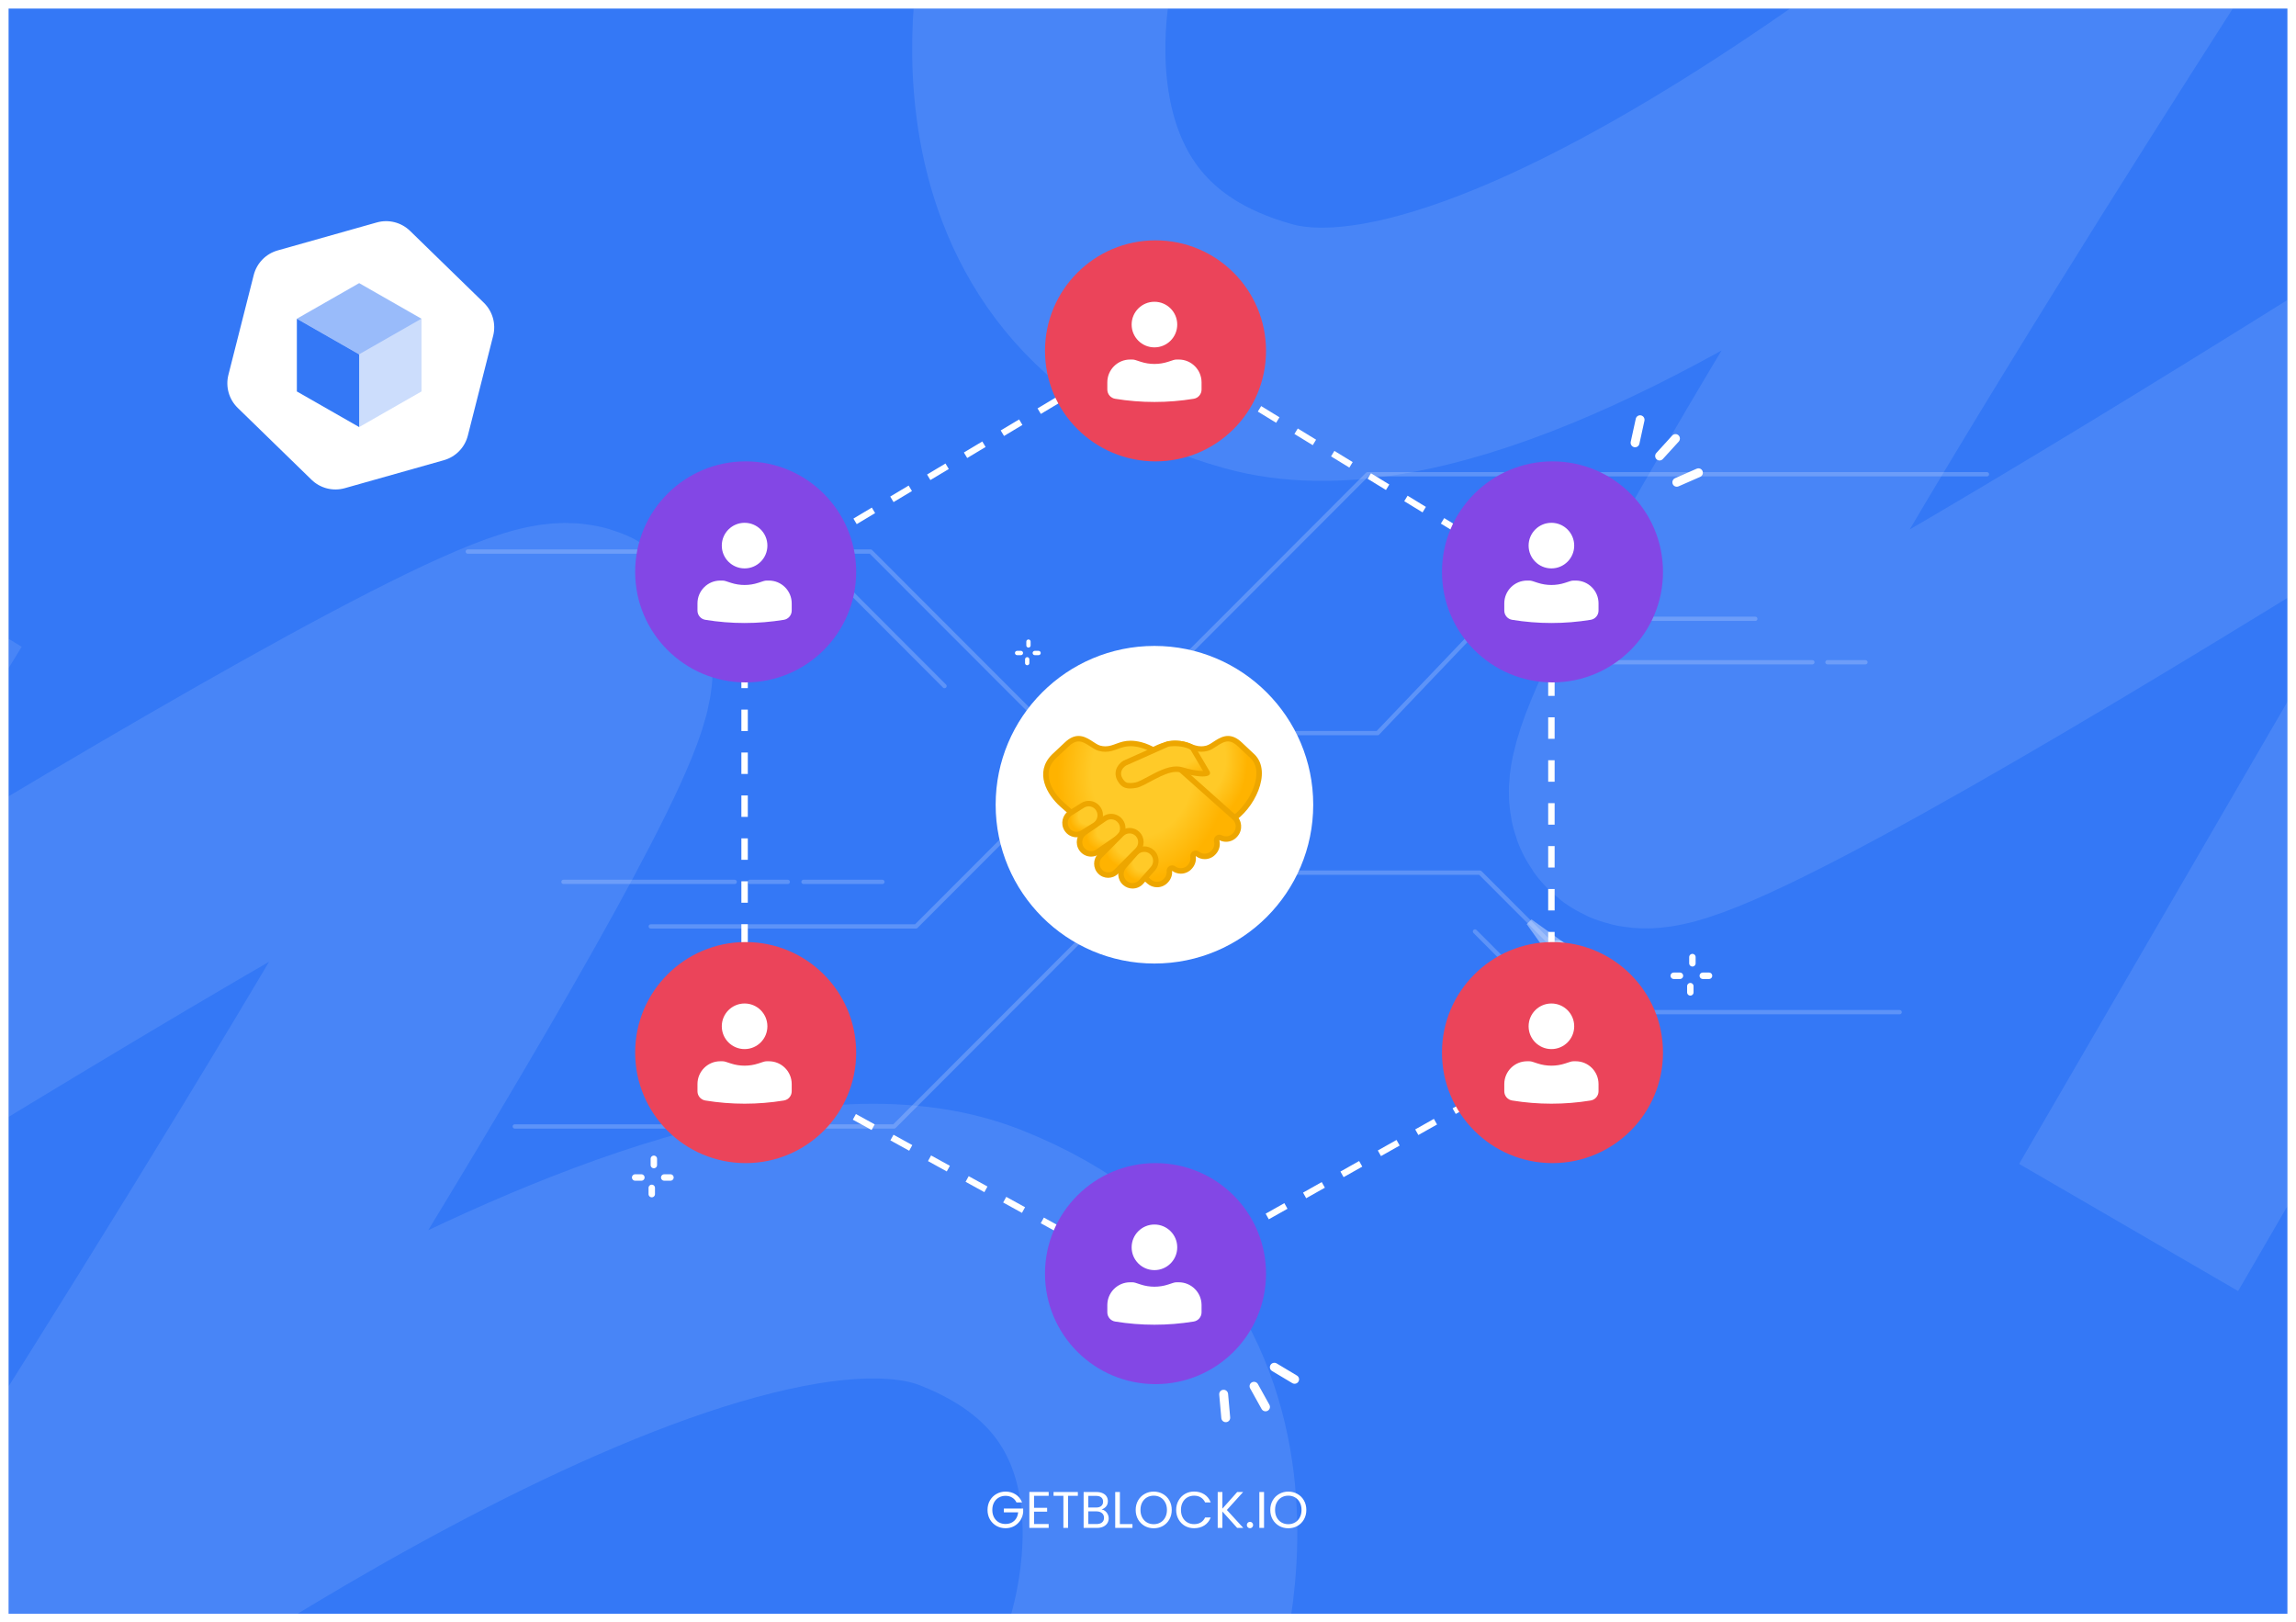 <svg width="1070" height="756" viewBox="0 0 1070 756" fill="none" xmlns="http://www.w3.org/2000/svg">
<g clip-path="url(#clip0_347_684)" filter="url(#filter0_d_347_684)">
<rect width="1062" height="748" transform="translate(4)" fill="#3478F6"/>
<path d="M489.162 -26.855C489.162 -26.855 450.569 119.657 586.468 157.353C722.367 195.05 1011.86 -64.415 1011.86 -64.415C1011.86 -64.415 751.844 335.774 762.5 367.5C773.156 399.226 1282.15 68.195 1282.15 68.195L992 568" stroke="white" stroke-opacity="0.1" stroke-width="118"/>
<path d="M529.768 775.247C529.768 775.247 583.322 633.519 452.057 581.954C320.792 530.39 5.988 758.486 5.988 758.486C5.988 758.486 275.314 338.66 268 306.001C260.686 273.342 -249.118 598.604 -249.118 598.604L-44.5 264.001" stroke="white" stroke-opacity="0.1" stroke-width="128"/>
<path d="M473.704 696.12C473.24 695.144 472.568 694.392 471.688 693.864C470.808 693.32 469.784 693.048 468.616 693.048C467.448 693.048 466.392 693.32 465.448 693.864C464.52 694.392 463.784 695.16 463.24 696.168C462.712 697.16 462.448 698.312 462.448 699.624C462.448 700.936 462.712 702.088 463.24 703.08C463.784 704.072 464.52 704.84 465.448 705.384C466.392 705.912 467.448 706.176 468.616 706.176C470.248 706.176 471.592 705.688 472.648 704.712C473.704 703.736 474.32 702.416 474.496 700.752H467.824V698.976H476.824V700.656C476.696 702.032 476.264 703.296 475.528 704.448C474.792 705.584 473.824 706.488 472.624 707.16C471.424 707.816 470.088 708.144 468.616 708.144C467.064 708.144 465.648 707.784 464.368 707.064C463.088 706.328 462.072 705.312 461.32 704.016C460.584 702.72 460.216 701.256 460.216 699.624C460.216 697.992 460.584 696.528 461.32 695.232C462.072 693.92 463.088 692.904 464.368 692.184C465.648 691.448 467.064 691.08 468.616 691.08C470.392 691.08 471.96 691.52 473.32 692.4C474.696 693.28 475.696 694.52 476.32 696.12H473.704ZM481.895 693.048V698.64H487.991V700.44H481.895V706.2H488.711V708H479.711V691.248H488.711V693.048H481.895ZM502.312 691.272V693.048H497.752V708H495.568V693.048H490.984V691.272H502.312ZM513.376 699.384C513.984 699.48 514.536 699.728 515.032 700.128C515.544 700.528 515.944 701.024 516.232 701.616C516.536 702.208 516.688 702.84 516.688 703.512C516.688 704.36 516.472 705.128 516.04 705.816C515.608 706.488 514.976 707.024 514.144 707.424C513.328 707.808 512.36 708 511.24 708H505V691.272H511C512.136 691.272 513.104 691.464 513.904 691.848C514.704 692.216 515.304 692.72 515.704 693.36C516.104 694 516.304 694.72 516.304 695.52C516.304 696.512 516.032 697.336 515.488 697.992C514.96 698.632 514.256 699.096 513.376 699.384ZM507.184 698.496H510.856C511.88 698.496 512.672 698.256 513.232 697.776C513.792 697.296 514.072 696.632 514.072 695.784C514.072 694.936 513.792 694.272 513.232 693.792C512.672 693.312 511.864 693.072 510.808 693.072H507.184V698.496ZM511.048 706.2C512.136 706.2 512.984 705.944 513.592 705.432C514.2 704.92 514.504 704.208 514.504 703.296C514.504 702.368 514.184 701.64 513.544 701.112C512.904 700.568 512.048 700.296 510.976 700.296H507.184V706.2H511.048ZM521.903 706.224H527.759V708H519.719V691.272H521.903V706.224ZM537.662 708.168C536.11 708.168 534.694 707.808 533.414 707.088C532.134 706.352 531.118 705.336 530.366 704.04C529.63 702.728 529.262 701.256 529.262 699.624C529.262 697.992 529.63 696.528 530.366 695.232C531.118 693.92 532.134 692.904 533.414 692.184C534.694 691.448 536.11 691.08 537.662 691.08C539.23 691.08 540.654 691.448 541.934 692.184C543.214 692.904 544.222 693.912 544.958 695.208C545.694 696.504 546.062 697.976 546.062 699.624C546.062 701.272 545.694 702.744 544.958 704.04C544.222 705.336 543.214 706.352 541.934 707.088C540.654 707.808 539.23 708.168 537.662 708.168ZM537.662 706.272C538.83 706.272 539.878 706 540.806 705.456C541.75 704.912 542.486 704.136 543.014 703.128C543.558 702.12 543.83 700.952 543.83 699.624C543.83 698.28 543.558 697.112 543.014 696.12C542.486 695.112 541.758 694.336 540.83 693.792C539.902 693.248 538.846 692.976 537.662 692.976C536.478 692.976 535.422 693.248 534.494 693.792C533.566 694.336 532.83 695.112 532.286 696.12C531.758 697.112 531.494 698.28 531.494 699.624C531.494 700.952 531.758 702.12 532.286 703.128C532.83 704.136 533.566 704.912 534.494 705.456C535.438 706 536.494 706.272 537.662 706.272ZM548.13 699.624C548.13 697.992 548.498 696.528 549.234 695.232C549.97 693.92 550.97 692.896 552.234 692.16C553.514 691.424 554.93 691.056 556.482 691.056C558.306 691.056 559.898 691.496 561.258 692.376C562.618 693.256 563.61 694.504 564.234 696.12H561.618C561.154 695.112 560.482 694.336 559.602 693.792C558.738 693.248 557.698 692.976 556.482 692.976C555.314 692.976 554.266 693.248 553.338 693.792C552.41 694.336 551.682 695.112 551.154 696.12C550.626 697.112 550.362 698.28 550.362 699.624C550.362 700.952 550.626 702.12 551.154 703.128C551.682 704.12 552.41 704.888 553.338 705.432C554.266 705.976 555.314 706.248 556.482 706.248C557.698 706.248 558.738 705.984 559.602 705.456C560.482 704.912 561.154 704.136 561.618 703.128H564.234C563.61 704.728 562.618 705.968 561.258 706.848C559.898 707.712 558.306 708.144 556.482 708.144C554.93 708.144 553.514 707.784 552.234 707.064C550.97 706.328 549.97 705.312 549.234 704.016C548.498 702.72 548.13 701.256 548.13 699.624ZM576.557 708L569.669 700.368V708H567.485V691.272H569.669V699.024L576.581 691.272H579.341L571.757 699.648L579.413 708H576.557ZM582.548 708.144C582.132 708.144 581.78 708 581.492 707.712C581.204 707.424 581.06 707.072 581.06 706.656C581.06 706.24 581.204 705.888 581.492 705.6C581.78 705.312 582.132 705.168 582.548 705.168C582.948 705.168 583.284 705.312 583.556 705.6C583.844 705.888 583.988 706.24 583.988 706.656C583.988 707.072 583.844 707.424 583.556 707.712C583.284 708 582.948 708.144 582.548 708.144ZM589.075 691.272V708H586.891V691.272H589.075ZM600.381 708.168C598.829 708.168 597.413 707.808 596.133 707.088C594.853 706.352 593.837 705.336 593.085 704.04C592.349 702.728 591.981 701.256 591.981 699.624C591.981 697.992 592.349 696.528 593.085 695.232C593.837 693.92 594.853 692.904 596.133 692.184C597.413 691.448 598.829 691.08 600.381 691.08C601.949 691.08 603.373 691.448 604.653 692.184C605.933 692.904 606.941 693.912 607.677 695.208C608.413 696.504 608.781 697.976 608.781 699.624C608.781 701.272 608.413 702.744 607.677 704.04C606.941 705.336 605.933 706.352 604.653 707.088C603.373 707.808 601.949 708.168 600.381 708.168ZM600.381 706.272C601.549 706.272 602.597 706 603.525 705.456C604.469 704.912 605.205 704.136 605.733 703.128C606.277 702.12 606.549 700.952 606.549 699.624C606.549 698.28 606.277 697.112 605.733 696.12C605.205 695.112 604.477 694.336 603.549 693.792C602.621 693.248 601.565 692.976 600.381 692.976C599.197 692.976 598.141 693.248 597.213 693.792C596.285 694.336 595.549 695.112 595.005 696.12C594.477 697.112 594.213 698.28 594.213 699.624C594.213 700.952 594.477 702.12 595.005 703.128C595.549 704.136 596.285 704.912 597.213 705.456C598.157 706 599.213 706.272 600.381 706.272Z" fill="white"/>
<g filter="url(#filter1_d_347_684)">
<path d="M175.589 95.664C181.09 94.111 187.002 95.611 191.098 99.599L225.48 133.076C229.575 137.063 231.232 142.933 229.826 148.474L218.026 194.988C216.62 200.528 212.365 204.898 206.864 206.451L160.681 219.488C155.18 221.041 149.268 219.541 145.172 215.554L110.791 182.077C106.695 178.089 105.038 172.219 106.444 166.679L118.245 120.165C119.65 114.624 123.905 110.254 129.407 108.701L175.589 95.664Z" fill="white"/>
<path d="M167.384 157.129V191.013L138.344 174.417V140.533L167.384 157.129Z" fill="#3478F6"/>
<path opacity="0.25" d="M167.383 157.129L196.423 140.533V174.417L167.383 191.013V157.129Z" fill="#3478F6"/>
<path opacity="0.5" d="M167.384 123.936L196.423 140.532L167.384 157.128L138.344 140.532L167.384 123.936Z" fill="#3478F6"/>
</g>
<path d="M218 253.033H405.75L490.238 337.629H642.003L692.852 284.365H818.019" stroke="white" stroke-opacity="0.2" stroke-width="2" stroke-linecap="round" stroke-linejoin="round"/>
<path d="M303.27 427.707H426.872L637.309 217H925.975" stroke="white" stroke-opacity="0.2" stroke-width="2" stroke-linecap="round" stroke-linejoin="round"/>
<path d="M391.668 267.133L440.17 315.697" stroke="white" stroke-opacity="0.2" stroke-width="2" stroke-linecap="round" stroke-linejoin="round"/>
<path d="M687.376 430.059L735.878 478.623" stroke="white" stroke-opacity="0.2" stroke-width="2" stroke-linecap="round" stroke-linejoin="round"/>
<path d="M740.571 483.322L753.088 495.855" stroke="white" stroke-opacity="0.2" stroke-width="2" stroke-linecap="round" stroke-linejoin="round"/>
<path d="M706.15 304.604H844.616" stroke="white" stroke-opacity="0.2" stroke-width="2" stroke-linecap="round" stroke-linejoin="round"/>
<path d="M851.657 304.604H869.358" stroke="white" stroke-opacity="0.2" stroke-width="2" stroke-linecap="round" stroke-linejoin="round"/>
<path d="M262.591 406.949H342.385" stroke="white" stroke-opacity="0.2" stroke-width="2" stroke-linecap="round" stroke-linejoin="round"/>
<path d="M349.425 406.949H367.126" stroke="white" stroke-opacity="0.2" stroke-width="2" stroke-linecap="round" stroke-linejoin="round"/>
<path d="M374.459 406.949H411.227" stroke="white" stroke-opacity="0.2" stroke-width="2" stroke-linecap="round" stroke-linejoin="round"/>
<path d="M239.903 520.92H416.701L534.828 402.643H689.722L754.652 467.656H885.295" stroke="white" stroke-opacity="0.2" stroke-width="2" stroke-linecap="round" stroke-linejoin="round"/>
<circle r="4.697" transform="matrix(0.707 0.708 -0.707 0.708 725.873 438.842)" fill="white" fill-opacity="0.4"/>
<path d="M713.704 424.44L729.193 435.518L722.555 442.164L711.492 426.656L713.704 424.44Z" fill="url(#paint0_linear_347_684)" fill-opacity="0.4"/>
<path d="M347 269.764L537.106 156L723 269.764V488.264L537.106 593L347 488.264V269.764Z" stroke="white" stroke-width="3" stroke-dasharray="10 10"/>
<g filter="url(#filter2_d_347_684)">
<circle cx="538.5" cy="155.5" r="51.5" fill="#EB445A"/>
<path d="M538 132.625C532.132 132.625 527.375 137.382 527.375 143.25C527.375 149.118 532.132 153.875 538 153.875C543.868 153.875 548.625 149.118 548.625 143.25C548.625 137.382 543.868 132.625 538 132.625Z" fill="white"/>
<path d="M526.667 159.542C520.799 159.542 516.042 164.299 516.042 170.167V173.533C516.042 175.668 517.589 177.487 519.695 177.831C531.818 179.81 544.182 179.81 556.306 177.831C558.412 177.487 559.959 175.668 559.959 173.533V170.167C559.959 164.299 555.202 159.542 549.334 159.542H548.368C547.845 159.542 547.326 159.624 546.829 159.787L544.376 160.587C540.233 161.94 535.767 161.94 531.624 160.587L529.172 159.787C528.675 159.624 528.156 159.542 527.633 159.542H526.667Z" fill="white"/>
</g>
<g filter="url(#filter3_d_347_684)">
<circle cx="723.5" cy="258.5" r="51.5" fill="#8347E5"/>
<path d="M723 235.625C717.132 235.625 712.375 240.382 712.375 246.25C712.375 252.118 717.132 256.875 723 256.875C728.868 256.875 733.625 252.118 733.625 246.25C733.625 240.382 728.868 235.625 723 235.625Z" fill="white"/>
<path d="M711.667 262.542C705.799 262.542 701.042 267.299 701.042 273.167V276.533C701.042 278.668 702.589 280.487 704.695 280.831C716.818 282.81 729.182 282.81 741.306 280.831C743.412 280.487 744.959 278.668 744.959 276.533V273.167C744.959 267.299 740.202 262.542 734.334 262.542H733.368C732.845 262.542 732.326 262.624 731.829 262.787L729.376 263.587C725.233 264.94 720.767 264.94 716.624 263.587L714.172 262.787C713.675 262.624 713.156 262.542 712.633 262.542H711.667Z" fill="white"/>
</g>
<g filter="url(#filter4_d_347_684)">
<circle cx="723.5" cy="482.5" r="51.5" fill="#EB445A"/>
<path d="M723 459.625C717.132 459.625 712.375 464.382 712.375 470.25C712.375 476.118 717.132 480.875 723 480.875C728.868 480.875 733.625 476.118 733.625 470.25C733.625 464.382 728.868 459.625 723 459.625Z" fill="white"/>
<path d="M711.667 486.542C705.799 486.542 701.042 491.299 701.042 497.167V500.533C701.042 502.668 702.589 504.487 704.695 504.831C716.818 506.81 729.182 506.81 741.306 504.831C743.412 504.487 744.959 502.668 744.959 500.533V497.167C744.959 491.299 740.202 486.542 734.334 486.542H733.368C732.845 486.542 732.326 486.624 731.829 486.787L729.376 487.587C725.233 488.94 720.767 488.94 716.624 487.587L714.172 486.787C713.675 486.624 713.156 486.542 712.633 486.542H711.667Z" fill="white"/>
</g>
<g filter="url(#filter5_d_347_684)">
<circle cx="538.5" cy="585.5" r="51.5" fill="#8347E5"/>
<path d="M538 562.625C532.132 562.625 527.375 567.382 527.375 573.25C527.375 579.118 532.132 583.875 538 583.875C543.868 583.875 548.625 579.118 548.625 573.25C548.625 567.382 543.868 562.625 538 562.625Z" fill="white"/>
<path d="M526.667 589.542C520.799 589.542 516.042 594.299 516.042 600.167V603.533C516.042 605.668 517.589 607.487 519.695 607.831C531.818 609.81 544.182 609.81 556.306 607.831C558.412 607.487 559.959 605.668 559.959 603.533V600.167C559.959 594.299 555.202 589.542 549.334 589.542H548.368C547.845 589.542 547.326 589.624 546.829 589.787L544.376 590.587C540.233 591.94 535.767 591.94 531.624 590.587L529.172 589.787C528.675 589.624 528.156 589.542 527.633 589.542H526.667Z" fill="white"/>
</g>
<g filter="url(#filter6_d_347_684)">
<circle cx="347.5" cy="482.5" r="51.5" fill="#EB445A"/>
<path d="M347 459.625C341.132 459.625 336.375 464.382 336.375 470.25C336.375 476.118 341.132 480.875 347 480.875C352.868 480.875 357.625 476.118 357.625 470.25C357.625 464.382 352.868 459.625 347 459.625Z" fill="white"/>
<path d="M335.667 486.542C329.799 486.542 325.042 491.299 325.042 497.167V500.533C325.042 502.668 326.589 504.487 328.695 504.831C340.818 506.81 353.182 506.81 365.306 504.831C367.412 504.487 368.959 502.668 368.959 500.533V497.167C368.959 491.299 364.202 486.542 358.334 486.542H357.368C356.845 486.542 356.326 486.624 355.829 486.787L353.376 487.587C349.233 488.94 344.767 488.94 340.624 487.587L338.172 486.787C337.675 486.624 337.156 486.542 336.633 486.542H335.667Z" fill="white"/>
</g>
<g filter="url(#filter7_d_347_684)">
<circle cx="347.5" cy="258.5" r="51.5" fill="#8347E5"/>
<path d="M347 235.625C341.132 235.625 336.375 240.382 336.375 246.25C336.375 252.118 341.132 256.875 347 256.875C352.868 256.875 357.625 252.118 357.625 246.25C357.625 240.382 352.868 235.625 347 235.625Z" fill="white"/>
<path d="M335.667 262.542C329.799 262.542 325.042 267.299 325.042 273.167V276.533C325.042 278.668 326.589 280.487 328.695 280.831C340.818 282.81 353.182 282.81 365.306 280.831C367.412 280.487 368.959 278.668 368.959 276.533V273.167C368.959 267.299 364.202 262.542 358.334 262.542H357.368C356.845 262.542 356.326 262.624 355.829 262.787L353.376 263.587C349.233 264.94 344.767 264.94 340.624 263.587L338.172 262.787C337.675 262.624 337.156 262.542 336.633 262.542H335.667Z" fill="white"/>
</g>
<circle cx="538" cy="371" r="74" fill="white"/>
<path d="M525.156 354.239C528.367 351.453 536.496 344.853 543.283 343.103C545.024 342.653 546.596 342.44 548.074 342.44C550.707 342.44 552.61 343.145 554.445 343.816C556.084 344.42 557.783 345.048 559.805 345.048C560.696 345.048 561.58 344.929 562.506 344.691C563.686 344.386 564.876 343.604 566.133 342.78C567.968 341.582 570.049 340.215 572.308 340.215C574.16 340.215 575.995 341.115 577.923 342.975L583.877 348.565C586.825 351.529 587.02 355.581 586.664 358.444C585.789 365.477 580.497 373.784 574.474 377.709L525.156 354.239Z" fill="url(#paint1_radial_347_684)"/>
<path d="M572.308 341.499C573.812 341.499 575.357 342.289 577.056 343.929L582.96 349.476C585.041 351.591 585.856 354.555 585.389 358.301C584.582 364.774 579.842 372.385 574.355 376.258L527.467 353.935C531.196 350.843 537.906 345.798 543.589 344.337C545.228 343.92 546.689 343.708 548.065 343.708C550.469 343.708 552.185 344.337 553.994 345.008C555.744 345.653 557.545 346.316 559.796 346.316C560.798 346.316 561.784 346.188 562.82 345.917C564.204 345.56 565.479 344.727 566.829 343.844C568.604 342.697 570.431 341.499 572.308 341.499ZM572.308 338.951C568.061 338.951 564.774 342.791 562.183 343.462C561.325 343.683 560.535 343.776 559.804 343.776C555.922 343.776 553.391 341.16 548.074 341.16C546.613 341.16 544.939 341.355 542.96 341.865C533.897 344.192 522.871 354.555 522.871 354.555L574.559 379.163C584.37 373.277 593.034 355.991 584.744 347.641L578.806 342.06C576.419 339.767 574.262 338.951 572.308 338.951Z" fill="#EDA600"/>
<path d="M539.221 408.182C537.905 408.182 536.613 407.707 535.611 406.84L495.076 371.02C490.43 366.908 487.567 361.769 487.423 357.259C487.321 354.048 488.561 351.118 491.109 348.552L497.021 343.005C498.958 341.137 500.793 340.236 502.645 340.236C504.904 340.236 506.985 341.595 508.82 342.802C510.077 343.626 511.266 344.407 512.447 344.713C513.373 344.951 514.256 345.07 515.148 345.07C517.17 345.07 518.86 344.441 520.5 343.838C522.334 343.158 524.237 342.462 526.87 342.462C528.357 342.462 529.92 342.683 531.661 343.124C540.3 345.341 551.088 355.407 551.198 355.509L575.152 376.83C577.531 378.868 577.819 382.445 575.823 384.823L575.653 385.027C574.591 386.293 573.037 387.015 571.389 387.015C570.506 387.015 569.622 386.802 568.841 386.394C568.654 386.301 568.459 386.25 568.255 386.25C567.974 386.25 567.694 386.343 567.465 386.53C567.074 386.845 566.896 387.354 567.023 387.838C567.473 389.622 567.04 391.517 565.868 392.901L565.698 393.105C564.636 394.371 563.082 395.093 561.442 395.093C560.194 395.093 559.013 394.685 558.028 393.92C557.798 393.742 557.526 393.649 557.246 393.649C557.025 393.649 556.796 393.708 556.601 393.827C556.15 394.09 555.904 394.608 555.989 395.127C556.244 396.766 555.785 398.422 554.732 399.68L554.562 399.883C553.5 401.149 551.946 401.871 550.298 401.871C549.1 401.871 547.953 401.489 546.993 400.775C546.773 400.605 546.501 400.529 546.237 400.529C546.025 400.529 545.813 400.58 545.617 400.69C545.184 400.928 544.921 401.404 544.963 401.905C545.082 403.409 544.615 404.861 543.647 406.008L543.477 406.212C542.423 407.46 540.869 408.182 539.221 408.182Z" fill="url(#paint2_radial_347_684)"/>
<path d="M502.637 341.499C504.522 341.499 506.349 342.697 508.115 343.852C509.466 344.736 510.74 345.568 512.125 345.925C513.161 346.197 514.146 346.324 515.149 346.324C517.391 346.324 519.2 345.653 520.942 345.016C522.751 344.345 524.467 343.716 526.871 343.716C528.247 343.716 529.708 343.92 531.347 344.345C539.663 346.477 550.23 356.322 550.332 356.424C550.349 356.441 550.366 356.458 550.383 356.466L574.312 377.762C574.32 377.77 574.337 377.787 574.346 377.796C576.172 379.359 576.401 382.136 574.847 383.988L574.677 384.192C573.853 385.169 572.664 385.729 571.39 385.729C570.71 385.729 570.03 385.568 569.427 385.254C569.062 385.067 568.654 384.973 568.255 384.973C567.695 384.973 567.134 385.16 566.667 385.526C565.885 386.146 565.537 387.173 565.783 388.142C566.132 389.526 565.8 390.996 564.891 392.075L564.721 392.278C563.898 393.255 562.708 393.816 561.443 393.816C560.483 393.816 559.574 393.502 558.809 392.907C558.351 392.55 557.799 392.372 557.246 392.372C556.805 392.372 556.355 392.491 555.955 392.729C555.055 393.264 554.571 394.292 554.732 395.319C554.936 396.594 554.579 397.885 553.755 398.853L553.585 399.057C552.761 400.034 551.572 400.594 550.298 400.594C549.372 400.594 548.497 400.306 547.75 399.753C547.3 399.422 546.765 399.252 546.229 399.252C545.805 399.252 545.38 399.354 544.998 399.567C544.123 400.051 543.613 401.002 543.69 401.996C543.783 403.16 543.418 404.289 542.67 405.181L542.5 405.385C541.676 406.362 540.479 406.923 539.205 406.923C538.185 406.923 537.2 406.557 536.452 405.92L495.901 370.074C491.517 366.192 488.816 361.393 488.68 357.231C488.587 354.36 489.666 351.829 491.968 349.493L497.905 343.92C499.587 342.289 501.133 341.499 502.637 341.499ZM502.637 338.951C500.683 338.951 498.525 339.767 496.138 342.069L490.201 347.649C481.91 355.999 487.873 366.354 494.227 371.969L534.779 407.815C536.07 408.919 537.65 409.462 539.222 409.462C541.167 409.462 543.103 408.63 544.463 407.016L544.632 406.812C545.856 405.36 546.382 403.55 546.238 401.792C547.453 402.693 548.88 403.134 550.307 403.134C552.252 403.134 554.18 402.302 555.539 400.688L555.709 400.484C557.06 398.879 557.552 396.84 557.246 394.912C558.495 395.88 559.973 396.356 561.443 396.356C563.388 396.356 565.316 395.523 566.675 393.918L566.845 393.714C568.34 391.939 568.79 389.62 568.255 387.513C569.24 388.023 570.311 388.269 571.381 388.269C573.326 388.269 575.254 387.445 576.614 385.831L576.783 385.627C579.238 382.705 578.882 378.339 575.985 375.859L552.073 354.564C552.073 354.564 541.039 344.192 531.984 341.873C530.014 341.364 528.34 341.168 526.871 341.168C521.562 341.168 519.031 343.784 515.14 343.784C514.401 343.784 513.62 343.691 512.762 343.47C510.171 342.791 506.884 338.951 502.637 338.951Z" fill="#EDA600"/>
<path d="M508.504 393.913C506.712 393.913 505.047 393.021 504.036 391.534C502.346 389.045 502.975 385.622 505.447 383.915L514.773 377.468C515.682 376.839 516.735 376.508 517.823 376.508C519.615 376.508 521.28 377.4 522.291 378.886C523.981 381.375 523.353 384.798 520.881 386.506L511.554 392.953C510.654 393.581 509.6 393.913 508.504 393.913Z" fill="url(#paint3_radial_347_684)"/>
<path d="M517.825 377.792C519.193 377.792 520.467 378.472 521.24 379.61C522.54 381.53 522.055 384.155 520.161 385.463L510.834 391.91C510.146 392.386 509.339 392.64 508.507 392.64C507.139 392.64 505.865 391.961 505.092 390.823C503.793 388.903 504.277 386.278 506.171 384.97L515.498 378.523C516.186 378.047 516.993 377.792 517.825 377.792ZM517.825 375.244C516.526 375.244 515.209 375.626 514.045 376.425L504.718 382.872C501.669 384.979 500.888 389.175 502.977 392.25C504.277 394.161 506.366 395.18 508.507 395.18C509.807 395.18 511.123 394.798 512.287 394L521.614 387.552C524.663 385.446 525.445 381.25 523.355 378.175C522.055 376.272 519.957 375.244 517.825 375.244Z" fill="#EDA600"/>
<path d="M527.813 408.791C526.488 408.791 525.214 408.298 524.22 407.407C521.986 405.402 521.782 401.928 523.77 399.668L529.198 393.518C530.226 392.355 531.704 391.684 533.241 391.684C534.566 391.684 535.84 392.176 536.834 393.068C539.068 395.073 539.272 398.547 537.284 400.806L531.856 406.956C530.829 408.12 529.359 408.791 527.813 408.791Z" fill="url(#paint4_radial_347_684)"/>
<path d="M533.25 392.966C534.261 392.966 535.238 393.34 535.994 394.02C537.71 395.566 537.863 398.233 536.334 399.966L530.906 406.115C530.124 407.007 528.994 407.517 527.814 407.517C526.803 407.517 525.826 407.143 525.07 406.464C523.354 404.918 523.201 402.251 524.73 400.518L530.158 394.368C530.94 393.476 532.069 392.966 533.25 392.966ZM533.25 390.418C531.407 390.418 529.572 391.182 528.247 392.677L522.819 398.827C520.364 401.613 520.611 405.878 523.371 408.349C524.645 409.496 526.234 410.057 527.814 410.057C529.657 410.057 531.492 409.292 532.817 407.797L538.245 401.647C540.7 398.861 540.453 394.597 537.693 392.125C536.419 390.979 534.83 390.418 533.25 390.418Z" fill="#EDA600"/>
<path d="M501.694 384.889C499.816 384.889 498.109 383.93 497.124 382.324C495.561 379.776 496.342 376.421 498.865 374.841L504.548 371.29C505.397 370.763 506.374 370.475 507.368 370.475C509.245 370.475 510.952 371.434 511.938 373.04C513.501 375.588 512.719 378.943 510.197 380.515L504.514 384.066C503.664 384.609 502.688 384.889 501.694 384.889Z" fill="url(#paint5_radial_347_684)"/>
<path d="M507.367 371.757C508.794 371.757 510.102 372.488 510.85 373.719C512.048 375.673 511.453 378.247 509.516 379.453L503.842 382.995C503.196 383.403 502.457 383.615 501.701 383.615C500.274 383.615 498.966 382.885 498.219 381.653C497.021 379.699 497.616 377.126 499.552 375.919L505.235 372.369C505.872 371.97 506.611 371.757 507.367 371.757ZM507.367 369.209C506.169 369.209 504.963 369.532 503.876 370.211L498.193 373.762C495.076 375.707 494.108 379.844 496.044 382.987C497.301 385.034 499.476 386.164 501.701 386.164C502.899 386.164 504.105 385.841 505.193 385.161L510.875 381.611C513.993 379.665 514.961 375.529 513.024 372.386C511.767 370.33 509.593 369.209 507.367 369.209Z" fill="#EDA600"/>
<path d="M516.438 403.79C515.036 403.79 513.711 403.238 512.717 402.236C510.662 400.163 510.662 396.783 512.717 394.702L522.69 384.644C523.684 383.642 525.009 383.09 526.41 383.09C527.812 383.09 529.137 383.642 530.131 384.644C532.195 386.725 532.195 390.098 530.131 392.179L520.159 402.236C519.165 403.238 517.84 403.79 516.438 403.79Z" fill="url(#paint6_radial_347_684)"/>
<path d="M526.413 384.367C527.475 384.367 528.477 384.783 529.233 385.547C530.804 387.127 530.804 389.701 529.233 391.29L519.252 401.338C518.496 402.094 517.502 402.519 516.432 402.519C515.362 402.519 514.368 402.103 513.612 401.338C512.04 399.758 512.04 397.185 513.612 395.596L523.584 385.539C524.349 384.783 525.343 384.367 526.413 384.367ZM526.413 381.818C524.739 381.818 523.066 382.464 521.783 383.747L511.811 393.804C509.254 396.378 509.254 400.557 511.811 403.131C513.085 404.422 514.759 405.059 516.441 405.059C518.114 405.059 519.787 404.413 521.07 403.131L531.042 393.073C533.599 390.5 533.599 386.32 531.042 383.747C529.76 382.464 528.086 381.818 526.413 381.818Z" fill="#EDA600"/>
<path d="M526.65 362.166C524.424 362.166 523.184 361.393 521.919 359.201C520.347 356.483 521.248 353.442 524.144 351.599L543.791 342.858C544.598 342.578 545.881 342.408 547.334 342.408C551.615 342.408 555.692 343.725 556.253 345.279C556.278 345.356 556.312 345.424 556.355 345.492L562.615 356.11C562.632 356.177 562.632 356.211 562.632 356.228C562.589 356.228 562.114 356.551 560.44 356.551C558.028 356.551 554.282 355.863 550.68 354.759C549.933 354.53 549.109 354.411 548.243 354.411C544.208 354.411 539.612 356.883 535.56 359.057C533.114 360.374 530.795 361.614 529.326 361.877C528.281 362.073 527.406 362.166 526.65 362.166Z" fill="url(#paint7_linear_347_684)"/>
<path d="M547.343 343.685C551.565 343.685 554.742 345.002 555.064 345.715C555.115 345.868 555.183 346.012 555.268 346.148L560.662 355.288C560.594 355.288 560.526 355.288 560.458 355.288C558.165 355.288 554.563 354.626 551.072 353.547C550.197 353.284 549.254 353.148 548.26 353.148C543.903 353.148 539.155 355.696 534.975 357.947C532.724 359.162 530.388 360.41 529.123 360.64C528.146 360.81 527.339 360.895 526.659 360.895C525.08 360.895 524.188 360.555 523.032 358.567C521.826 356.477 522.506 354.201 524.765 352.731L544.277 344.05C544.939 343.821 546.077 343.685 547.343 343.685ZM547.343 341.137C545.746 341.137 544.302 341.315 543.325 341.672L523.551 350.472C520 352.672 518.904 356.528 520.815 359.833C522.276 362.356 523.899 363.434 526.651 363.434C527.5 363.434 528.46 363.332 529.556 363.137C533.718 362.398 542.043 355.687 548.252 355.687C548.974 355.687 549.662 355.781 550.316 355.976C553.68 357.013 557.672 357.828 560.45 357.828C562.862 357.828 564.374 357.208 563.788 355.586L557.451 344.849C556.559 342.326 551.437 341.137 547.343 341.137Z" fill="#EDA600"/>
<path d="M479.294 295V296.765" stroke="white" stroke-width="2" stroke-linecap="round"/>
<path d="M474 300.295H475.765" stroke="white" stroke-width="2" stroke-linecap="round"/>
<path d="M478.706 304.999V303.234" stroke="white" stroke-width="2" stroke-linecap="round"/>
<path d="M484 300.295H482.235" stroke="white" stroke-width="2" stroke-linecap="round"/>
<path d="M788.709 442V444.903" stroke="white" stroke-width="3" stroke-linecap="round"/>
<path d="M780 450.709H782.903" stroke="white" stroke-width="3" stroke-linecap="round"/>
<path d="M787.741 458.45V455.547" stroke="white" stroke-width="3" stroke-linecap="round"/>
<path d="M796.45 450.709H793.547" stroke="white" stroke-width="3" stroke-linecap="round"/>
<path d="M304.709 536V538.903" stroke="white" stroke-width="3" stroke-linecap="round"/>
<path d="M296 544.709H298.903" stroke="white" stroke-width="3" stroke-linecap="round"/>
<path d="M303.741 552.45V549.547" stroke="white" stroke-width="3" stroke-linecap="round"/>
<path d="M312.45 544.709H309.547" stroke="white" stroke-width="3" stroke-linecap="round"/>
<path d="M771.903 207.081L779.301 198.966C780.077 198.115 781.384 198.056 782.221 198.835C783.057 199.614 783.107 200.935 782.331 201.785L774.934 209.901C774.158 210.751 772.851 210.81 772.014 210.031C771.178 209.252 771.128 207.931 771.903 207.081Z" fill="white"/>
<path d="M780.64 218.826L790.699 214.421C791.754 213.959 792.971 214.438 793.419 215.489C793.867 216.541 793.375 217.768 792.32 218.23L782.261 222.634C781.207 223.096 779.989 222.618 779.541 221.566C779.094 220.514 779.586 219.287 780.64 218.826Z" fill="white"/>
<path d="M759.968 201.873L762.317 191.147C762.563 190.022 763.666 189.318 764.78 189.574C765.894 189.83 766.597 190.949 766.351 192.074L764.002 202.801C763.756 203.925 762.653 204.629 761.539 204.373C760.425 204.117 759.722 202.998 759.968 201.873Z" fill="white"/>
<path d="M586.236 641.008L591.572 650.606C592.131 651.612 591.77 652.869 590.765 653.414C589.761 653.96 588.493 653.586 587.934 652.58L582.598 642.982C582.039 641.976 582.4 640.718 583.404 640.173C584.409 639.628 585.677 640.002 586.236 641.008Z" fill="white"/>
<path d="M572.321 645.55L573.292 656.488C573.393 657.635 572.552 658.637 571.412 658.726C570.273 658.816 569.267 657.958 569.165 656.812L568.194 645.874C568.093 644.727 568.934 643.725 570.073 643.636C571.213 643.546 572.219 644.404 572.321 645.55Z" fill="white"/>
<path d="M594.976 631.354L604.396 636.998C605.383 637.59 605.699 638.859 605.102 639.834C604.504 640.808 603.219 641.118 602.232 640.527L592.812 634.883C591.825 634.291 591.509 633.021 592.106 632.047C592.704 631.072 593.989 630.762 594.976 631.354Z" fill="white"/>
</g>
<defs>
<filter id="filter0_d_347_684" x="0" y="0" width="1070" height="756" filterUnits="userSpaceOnUse" color-interpolation-filters="sRGB">
<feFlood flood-opacity="0" result="BackgroundImageFix"/>
<feColorMatrix in="SourceAlpha" type="matrix" values="0 0 0 0 0 0 0 0 0 0 0 0 0 0 0 0 0 0 127 0" result="hardAlpha"/>
<feOffset dy="4"/>
<feGaussianBlur stdDeviation="2"/>
<feComposite in2="hardAlpha" operator="out"/>
<feColorMatrix type="matrix" values="0 0 0 0 0 0 0 0 0 0 0 0 0 0 0 0 0 0 0.25 0"/>
<feBlend mode="normal" in2="BackgroundImageFix" result="effect1_dropShadow_347_684"/>
<feBlend mode="normal" in="SourceGraphic" in2="effect1_dropShadow_347_684" result="shape"/>
</filter>
<filter id="filter1_d_347_684" x="101.952" y="95.062" width="132.366" height="133.027" filterUnits="userSpaceOnUse" color-interpolation-filters="sRGB">
<feFlood flood-opacity="0" result="BackgroundImageFix"/>
<feColorMatrix in="SourceAlpha" type="matrix" values="0 0 0 0 0 0 0 0 0 0 0 0 0 0 0 0 0 0 127 0" result="hardAlpha"/>
<feOffset dy="4"/>
<feGaussianBlur stdDeviation="2"/>
<feComposite in2="hardAlpha" operator="out"/>
<feColorMatrix type="matrix" values="0 0 0 0 0 0 0 0 0 0 0 0 0 0 0 0 0 0 0.25 0"/>
<feBlend mode="normal" in2="BackgroundImageFix" result="effect1_dropShadow_347_684"/>
<feBlend mode="normal" in="SourceGraphic" in2="effect1_dropShadow_347_684" result="shape"/>
</filter>
<filter id="filter2_d_347_684" x="483" y="104" width="111" height="111" filterUnits="userSpaceOnUse" color-interpolation-filters="sRGB">
<feFlood flood-opacity="0" result="BackgroundImageFix"/>
<feColorMatrix in="SourceAlpha" type="matrix" values="0 0 0 0 0 0 0 0 0 0 0 0 0 0 0 0 0 0 127 0" result="hardAlpha"/>
<feOffset dy="4"/>
<feGaussianBlur stdDeviation="2"/>
<feComposite in2="hardAlpha" operator="out"/>
<feColorMatrix type="matrix" values="0 0 0 0 0 0 0 0 0 0 0 0 0 0 0 0 0 0 0.25 0"/>
<feBlend mode="normal" in2="BackgroundImageFix" result="effect1_dropShadow_347_684"/>
<feBlend mode="normal" in="SourceGraphic" in2="effect1_dropShadow_347_684" result="shape"/>
</filter>
<filter id="filter3_d_347_684" x="668" y="207" width="111" height="111" filterUnits="userSpaceOnUse" color-interpolation-filters="sRGB">
<feFlood flood-opacity="0" result="BackgroundImageFix"/>
<feColorMatrix in="SourceAlpha" type="matrix" values="0 0 0 0 0 0 0 0 0 0 0 0 0 0 0 0 0 0 127 0" result="hardAlpha"/>
<feOffset dy="4"/>
<feGaussianBlur stdDeviation="2"/>
<feComposite in2="hardAlpha" operator="out"/>
<feColorMatrix type="matrix" values="0 0 0 0 0 0 0 0 0 0 0 0 0 0 0 0 0 0 0.25 0"/>
<feBlend mode="normal" in2="BackgroundImageFix" result="effect1_dropShadow_347_684"/>
<feBlend mode="normal" in="SourceGraphic" in2="effect1_dropShadow_347_684" result="shape"/>
</filter>
<filter id="filter4_d_347_684" x="668" y="431" width="111" height="111" filterUnits="userSpaceOnUse" color-interpolation-filters="sRGB">
<feFlood flood-opacity="0" result="BackgroundImageFix"/>
<feColorMatrix in="SourceAlpha" type="matrix" values="0 0 0 0 0 0 0 0 0 0 0 0 0 0 0 0 0 0 127 0" result="hardAlpha"/>
<feOffset dy="4"/>
<feGaussianBlur stdDeviation="2"/>
<feComposite in2="hardAlpha" operator="out"/>
<feColorMatrix type="matrix" values="0 0 0 0 0 0 0 0 0 0 0 0 0 0 0 0 0 0 0.25 0"/>
<feBlend mode="normal" in2="BackgroundImageFix" result="effect1_dropShadow_347_684"/>
<feBlend mode="normal" in="SourceGraphic" in2="effect1_dropShadow_347_684" result="shape"/>
</filter>
<filter id="filter5_d_347_684" x="483" y="534" width="111" height="111" filterUnits="userSpaceOnUse" color-interpolation-filters="sRGB">
<feFlood flood-opacity="0" result="BackgroundImageFix"/>
<feColorMatrix in="SourceAlpha" type="matrix" values="0 0 0 0 0 0 0 0 0 0 0 0 0 0 0 0 0 0 127 0" result="hardAlpha"/>
<feOffset dy="4"/>
<feGaussianBlur stdDeviation="2"/>
<feComposite in2="hardAlpha" operator="out"/>
<feColorMatrix type="matrix" values="0 0 0 0 0 0 0 0 0 0 0 0 0 0 0 0 0 0 0.25 0"/>
<feBlend mode="normal" in2="BackgroundImageFix" result="effect1_dropShadow_347_684"/>
<feBlend mode="normal" in="SourceGraphic" in2="effect1_dropShadow_347_684" result="shape"/>
</filter>
<filter id="filter6_d_347_684" x="292" y="431" width="111" height="111" filterUnits="userSpaceOnUse" color-interpolation-filters="sRGB">
<feFlood flood-opacity="0" result="BackgroundImageFix"/>
<feColorMatrix in="SourceAlpha" type="matrix" values="0 0 0 0 0 0 0 0 0 0 0 0 0 0 0 0 0 0 127 0" result="hardAlpha"/>
<feOffset dy="4"/>
<feGaussianBlur stdDeviation="2"/>
<feComposite in2="hardAlpha" operator="out"/>
<feColorMatrix type="matrix" values="0 0 0 0 0 0 0 0 0 0 0 0 0 0 0 0 0 0 0.25 0"/>
<feBlend mode="normal" in2="BackgroundImageFix" result="effect1_dropShadow_347_684"/>
<feBlend mode="normal" in="SourceGraphic" in2="effect1_dropShadow_347_684" result="shape"/>
</filter>
<filter id="filter7_d_347_684" x="292" y="207" width="111" height="111" filterUnits="userSpaceOnUse" color-interpolation-filters="sRGB">
<feFlood flood-opacity="0" result="BackgroundImageFix"/>
<feColorMatrix in="SourceAlpha" type="matrix" values="0 0 0 0 0 0 0 0 0 0 0 0 0 0 0 0 0 0 127 0" result="hardAlpha"/>
<feOffset dy="4"/>
<feGaussianBlur stdDeviation="2"/>
<feComposite in2="hardAlpha" operator="out"/>
<feColorMatrix type="matrix" values="0 0 0 0 0 0 0 0 0 0 0 0 0 0 0 0 0 0 0.25 0"/>
<feBlend mode="normal" in2="BackgroundImageFix" result="effect1_dropShadow_347_684"/>
<feBlend mode="normal" in="SourceGraphic" in2="effect1_dropShadow_347_684" result="shape"/>
</filter>
<linearGradient id="paint0_linear_347_684" x1="719.789" y1="432.748" x2="708.712" y2="421.685" gradientUnits="userSpaceOnUse">
<stop stop-color="white"/>
<stop offset="1" stop-color="#EDF3FF"/>
</linearGradient>
<radialGradient id="paint1_radial_347_684" cx="0" cy="0" r="1" gradientUnits="userSpaceOnUse" gradientTransform="translate(556.047 348.344) rotate(83.217) scale(32.612 25.185)">
<stop offset="0.599" stop-color="#FFCA28"/>
<stop offset="1" stop-color="#FFB300"/>
</radialGradient>
<radialGradient id="paint2_radial_347_684" cx="0" cy="0" r="1" gradientUnits="userSpaceOnUse" gradientTransform="translate(532.723 354.777) rotate(96.783) scale(51.627 39.87)">
<stop offset="0.599" stop-color="#FFCA28"/>
<stop offset="1" stop-color="#FFB300"/>
</radialGradient>
<radialGradient id="paint3_radial_347_684" cx="0" cy="0" r="1" gradientUnits="userSpaceOnUse" gradientTransform="translate(518.867 380.968) rotate(144.745) scale(14.101 9.303)">
<stop offset="0.599" stop-color="#FFCA28"/>
<stop offset="1" stop-color="#FFB300"/>
</radialGradient>
<radialGradient id="paint4_radial_347_684" cx="0" cy="0" r="1" gradientUnits="userSpaceOnUse" gradientTransform="translate(534.391 395.518) rotate(130.726) scale(12.153 9.148)">
<stop offset="0.599" stop-color="#FFCA28"/>
<stop offset="1" stop-color="#FFB300"/>
</radialGradient>
<radialGradient id="paint5_radial_347_684" cx="0" cy="0" r="1" gradientUnits="userSpaceOnUse" gradientTransform="translate(508.678 374.962) rotate(148.133) scale(10.752 7.934)">
<stop offset="0.599" stop-color="#FFCA28"/>
<stop offset="1" stop-color="#FFB300"/>
</radialGradient>
<radialGradient id="paint6_radial_347_684" cx="0" cy="0" r="1" gradientUnits="userSpaceOnUse" gradientTransform="translate(527.945 387.005) rotate(45.239) scale(12.14 14.57)">
<stop offset="0.599" stop-color="#FFCA28"/>
<stop offset="1" stop-color="#FFB300"/>
</radialGradient>
<linearGradient id="paint7_linear_347_684" x1="534.969" y1="348.035" x2="544.774" y2="365.799" gradientUnits="userSpaceOnUse">
<stop offset="0.599" stop-color="#FFCA28"/>
<stop offset="1" stop-color="#FFB300"/>
</linearGradient>
<clipPath id="clip0_347_684">
<rect width="1062" height="748" fill="white" transform="translate(4)"/>
</clipPath>
</defs>
</svg>
